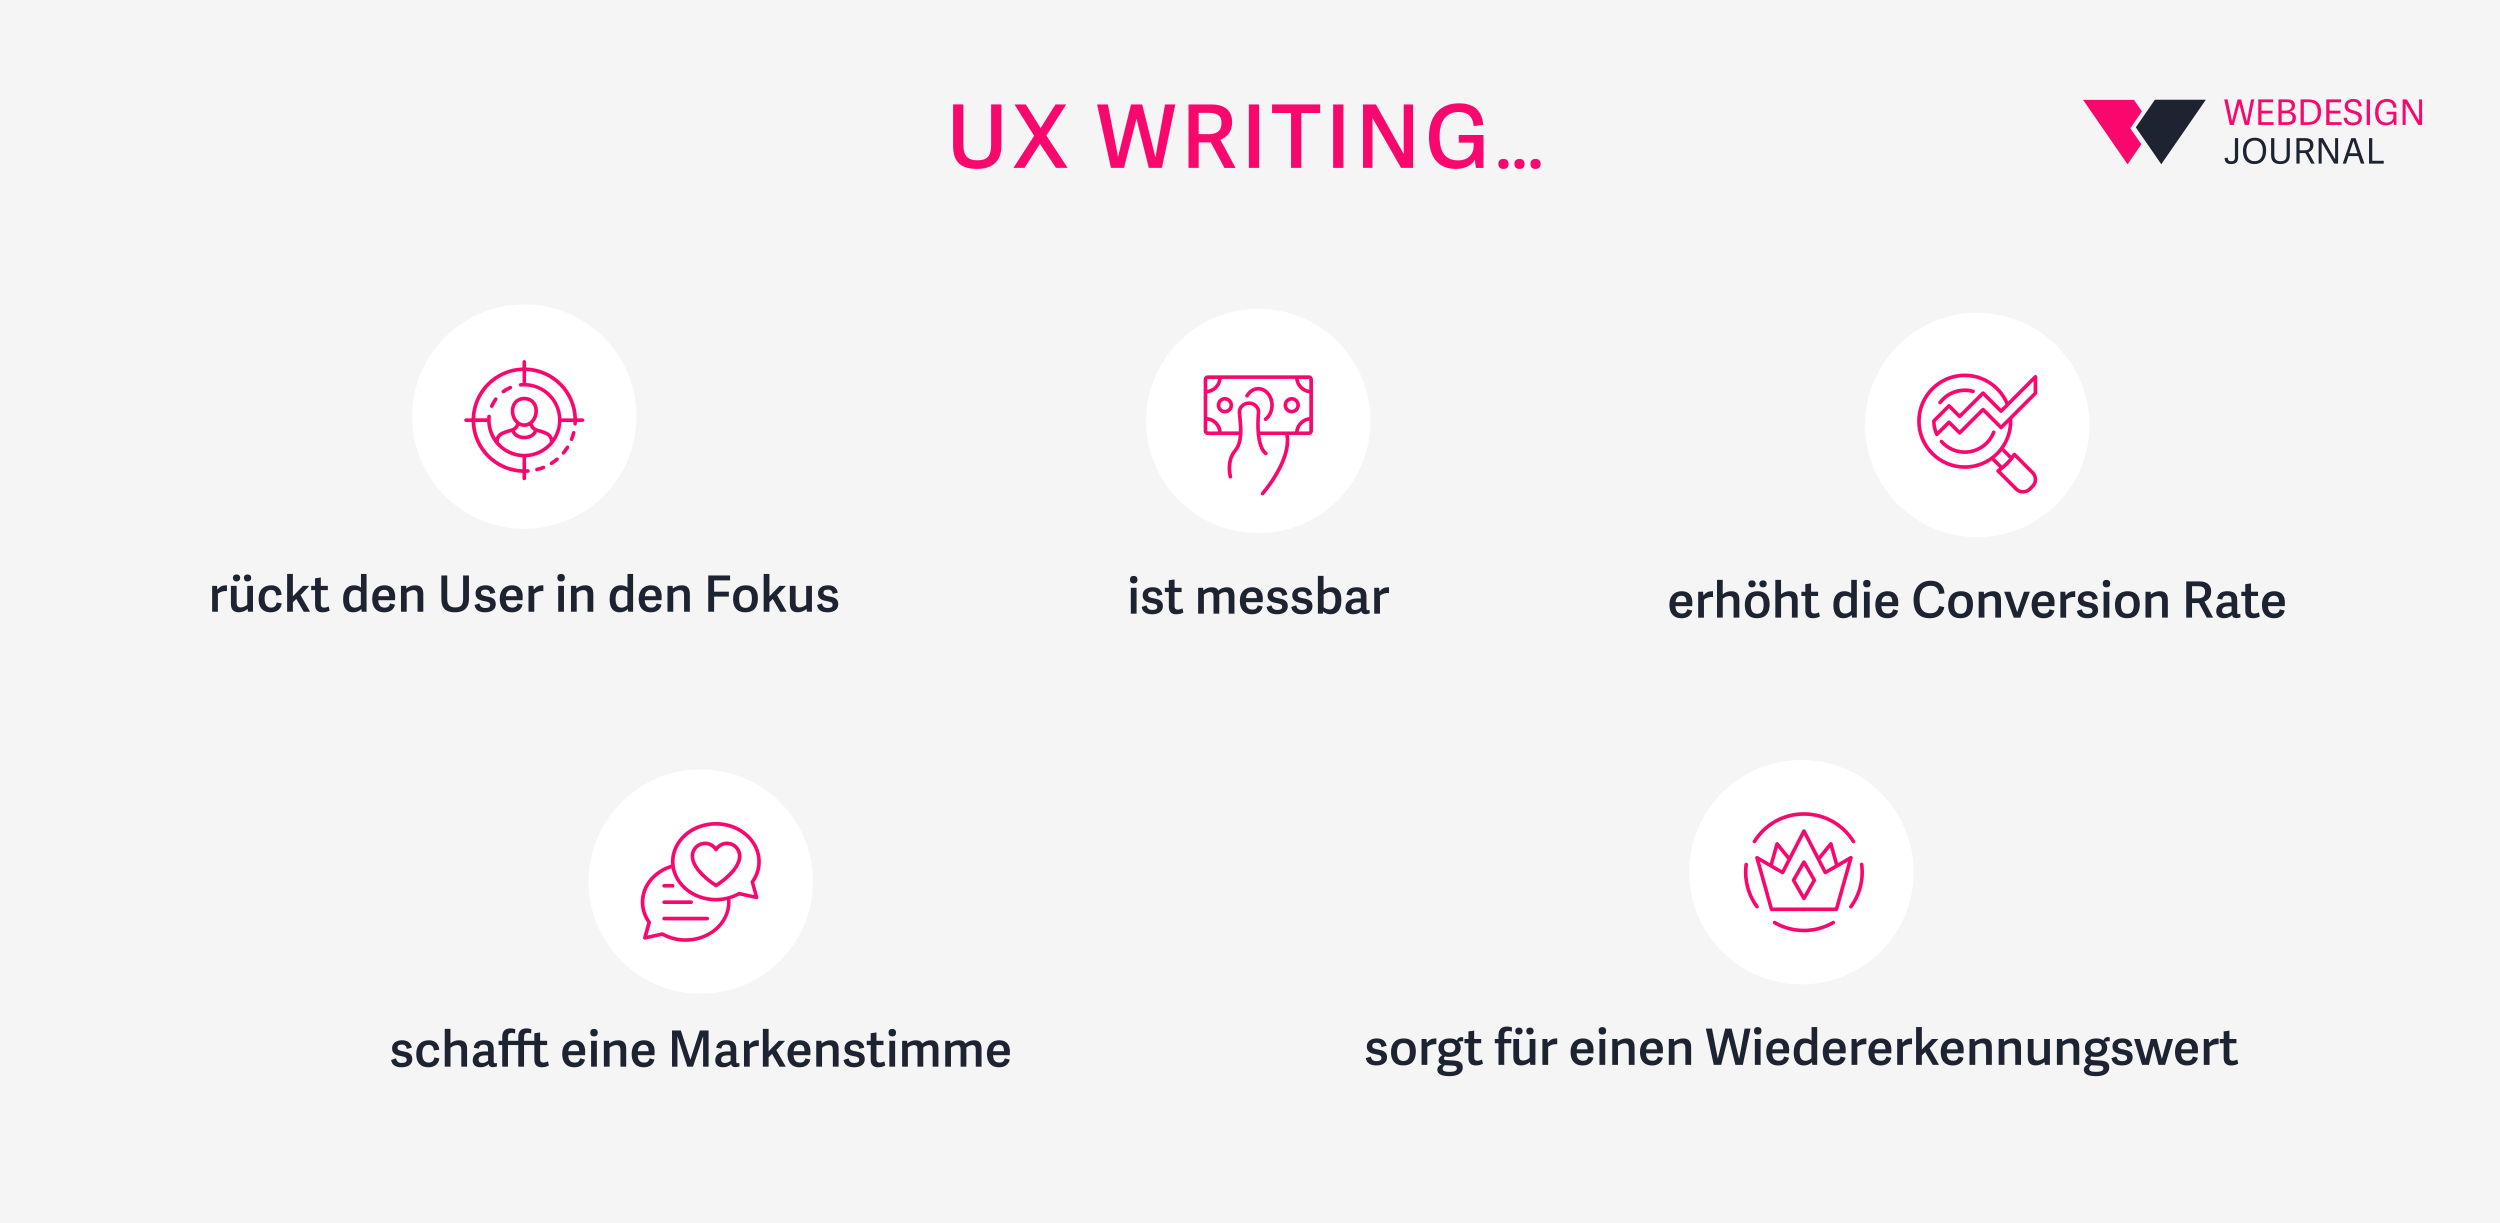 <?xml version="1.0" encoding="UTF-8"?><svg id="b" xmlns="http://www.w3.org/2000/svg" viewBox="0 0 998.77 488.79"><defs><style>.d{fill:#f8086d;}.e{fill:#f5f5f5;}.f{fill:#fff;}.g{fill:#1e2332;}</style></defs><g id="c"><g><rect class="e" width="998.77" height="488.79"/><g><path class="d" d="M395.96,57.89v-16.17h4.1v16.59c0,6.34-3.75,9.17-9.8,9.17-6.69,0-9.49-3.08-9.49-9.28v-16.49h4.1v16.07c0,4.41,1.68,6.27,5.6,6.27s5.5-1.64,5.5-6.16Z"/><path class="d" d="M426.55,67.07h-4.69l-6.41-9.63-6.13,9.63h-4.45l8.26-12.81-7.84-12.53h4.55l5.88,9.45,5.95-9.45h4.27l-7.91,12.43,8.51,12.92Z"/><path class="d" d="M454.06,47.57h-.07l-4.94,19.5h-5.22l-5.53-25.34h4.31l4.03,20.79h.07l5.15-20.79h4.45l5.25,20.97h.07l3.82-20.97h4.1l-5.36,25.34h-5.22l-4.9-19.5Z"/><path class="d" d="M489.17,67.07l-5.46-10.19h-4.83v10.19h-4.06v-25.34h9.17c6.3,0,8.26,3.43,8.26,7,0,3.78-1.89,6.02-4.69,7.11l6.06,11.24h-4.45Zm-1.16-18.06c0-3.01-1.96-3.92-5.29-3.92h-3.85v8.51h3.96c2.98,0,5.18-.98,5.18-4.58Z"/><path class="d" d="M498.93,67.07v-25.34h4.1v25.34h-4.1Z"/><path class="d" d="M515.8,45.15h-7.6v-3.43h19.22v3.43h-7.53v21.91h-4.1v-21.91Z"/><path class="d" d="M532.6,67.07v-25.34h4.1v25.34h-4.1Z"/><path class="d" d="M548.32,47.15v19.92h-3.78v-25.34h5.15l11.1,19.81v-19.81h3.75v25.34h-4.83l-11.38-19.92Z"/><path class="d" d="M581.67,67.49c-7.6,0-10.78-5.29-10.78-12.74,0-8.44,4.38-13.48,12.04-13.48,5.39,0,9.17,2.45,9.63,8.65l-3.81,.42c-.35-3.57-2.07-5.6-5.92-5.6-5.01,0-7.7,3.54-7.7,9.63,0,7.18,2.84,9.7,7.46,9.7,4.06,0,6.13-2.66,6.13-5.42v-1.65h-5.92v-3.08h9.87v13.16h-3.01l-.49-3.29c-.98,2.21-4.1,3.71-7.49,3.71Z"/><path class="d" d="M600.64,67.49c-1.29,0-2.03-.67-2.03-2s.74-2,2.03-2,2.03,.67,2.03,2-.73,2-2.03,2Zm6.41,0c-1.29,0-2.03-.67-2.03-2s.74-2,2.03-2,2.03,.67,2.03,2-.73,2-2.03,2Zm6.41,0c-1.3,0-2.03-.67-2.03-2s.73-2,2.03-2,2.03,.67,2.03,2-.74,2-2.03,2Z"/></g><g><g><polygon class="d" points="851.07 51.26 855.72 44.52 852.53 39.9 832.2 39.9 849.97 65.64 855.49 57.64 851.07 51.26"/><polyline class="g" points="863.45 65.62 881.24 39.85 860.89 39.85 853.27 50.88"/></g><g><path class="d" d="M894.65,41.53h-.01l-2.22,8.37h-1.6l-2.22-10.18h1.35l1.74,8.66h.01l2.25-8.66h1.43l2.25,8.78h.01l1.67-8.78h1.29l-2.15,10.18h-1.65l-2.17-8.37Z"/><path class="d" d="M908.32,48.77v1.13h-6.13v-10.18h5.95v1.13h-4.65v3.36h4.37v1.13h-4.37v3.45h4.84Z"/><path class="d" d="M910.28,39.72h3.5c2.4,0,3.07,1.1,3.07,2.49s-.91,2.14-2.03,2.39v.03c1.66,.21,2.43,1.11,2.43,2.52,0,2.08-1.56,2.76-3.77,2.76h-3.21v-10.18Zm5.26,2.67c0-1.27-.73-1.6-2.12-1.6h-1.86v3.39h1.48c1.11,0,2.5-.31,2.5-1.79Zm.35,4.67c0-1.35-1.01-1.81-2.31-1.81h-2.03v3.57h1.74c1.48,0,2.59-.23,2.59-1.76Z"/><path class="d" d="M919.11,39.72h3.14c3.53,0,5.05,1.9,5.05,4.94s-1.65,5.25-5.29,5.25h-2.9v-10.18Zm6.85,5.12c0-3.09-1.41-4.02-3.83-4.02h-1.73v7.99h1.62c2.66,0,3.94-1.48,3.94-3.97Z"/><path class="d" d="M935.48,48.77v1.13h-6.13v-10.18h5.95v1.13h-4.65v3.36h4.37v1.13h-4.37v3.45h4.84Z"/><path class="d" d="M938.05,42.22c0,1.24,1.15,1.59,2.43,1.97,1.49,.44,3.11,.91,3.11,2.88,0,2.15-1.72,3-3.6,3-2.12,0-3.45-.84-3.71-2.94l1.24-.18c.24,1.08,.75,2.03,2.49,2.03,1.1,0,2.26-.37,2.26-1.72,0-1.27-1.14-1.6-2.39-1.95-1.52-.42-3.15-.86-3.15-2.95,0-1.74,1.46-2.81,3.43-2.81,1.79,0,3.14,.69,3.35,2.87l-1.21,.14c-.15-.97-.55-1.91-2.12-1.91s-2.12,.69-2.12,1.59Z"/><path class="d" d="M945.52,49.9v-10.18h1.29v10.18h-1.29Z"/><path class="d" d="M953.21,50.07c-3.07,0-4.35-2.11-4.35-5.13,0-3.45,1.8-5.4,4.77-5.4,2.14,0,3.59,.94,3.77,3.39l-1.24,.13c-.17-1.65-.98-2.39-2.57-2.39-2.15,0-3.39,1.52-3.39,4.16,0,3.15,1.38,4.15,3.26,4.15s2.71-1.24,2.71-2.43v-.87h-2.7v-1.05h3.92v5.29h-.94l-.18-1.38c-.37,.87-1.65,1.55-3.07,1.55Z"/><path class="d" d="M961.08,41.36v8.54h-1.21v-10.18h1.7l4.88,8.45v-8.45h1.2v10.18h-1.56l-5.01-8.54Z"/><path class="g" d="M894.15,55.19v7.61c0,2.03-1.07,2.74-2.78,2.74s-2.53-.7-2.64-2.38l1.24-.21c.1,.91,.31,1.49,1.43,1.49,.83,0,1.46-.25,1.46-1.59v-7.66h1.29Z"/><path class="g" d="M896.07,60.28c0-3.02,1.67-5.27,4.78-5.27s4.49,2.25,4.49,5.08c0,3.3-1.59,5.46-4.7,5.46s-4.57-2.21-4.57-5.26Zm7.95-.07c0-2.69-1.27-4.06-3.21-4.06s-3.39,1.41-3.39,4.12,1.32,4.13,3.29,4.13,3.3-1.31,3.3-4.19Z"/><path class="g" d="M913.53,61.84v-6.65h1.28v6.76c0,2.45-1.38,3.59-3.78,3.59-2.62,0-3.71-1.24-3.71-3.61v-6.74h1.29v6.61c0,1.88,.86,2.62,2.48,2.62s2.45-.66,2.45-2.57Z"/><path class="g" d="M923.34,65.37l-2.33-4.23h-2.29v4.23h-1.28v-10.18h3.49c2.53,0,3.29,1.38,3.29,2.77,0,1.53-.79,2.43-1.97,2.84l2.5,4.57h-1.41Zm-.46-7.34c0-1.38-.93-1.74-2.39-1.74h-1.77v3.77h1.9c1.34,0,2.26-.45,2.26-2.02Z"/><path class="g" d="M927.52,56.83v8.54h-1.21v-10.18h1.7l4.88,8.45v-8.45h1.2v10.18h-1.56l-5.01-8.54Z"/><path class="g" d="M944.61,65.37h-1.42l-1.03-3.02h-3.91l-1,3.02h-1.31l3.43-10.18h1.69l3.54,10.18Zm-4.42-9l-1.63,4.87h3.28l-1.63-4.87h-.01Z"/><path class="g" d="M952.33,64.23v1.14h-5.88v-10.18h1.29v9.04h4.58Z"/></g></g><g><circle class="f" cx="502.71" cy="168.2" r="44.81"/><g><path class="g" d="M452.93,233.09c-.94,0-1.5-.54-1.5-1.52s.56-1.5,1.5-1.5,1.5,.54,1.5,1.5-.54,1.52-1.5,1.52Zm-1.16,12.08v-10.34h2.3v10.34h-2.3Z"/><path class="g" d="M464.41,237.55l-2,.52c-.24-1.02-.62-1.74-1.96-1.74-1.26,0-1.78,.54-1.78,1.22,0,.96,.88,1.24,2.24,1.48,1.78,.32,3.68,.74,3.68,3.1,0,2.14-1.72,3.28-4.26,3.28s-3.9-1-4.22-2.92l1.96-.64c.26,.98,.68,1.84,2.34,1.84,1.14,0,1.94-.36,1.94-1.24,0-1.04-.84-1.24-2.16-1.48-1.7-.32-3.68-.7-3.68-3.16,0-2.16,1.82-3.2,3.98-3.2,2.4,0,3.52,1.14,3.92,2.94Z"/><path class="g" d="M470.03,245.41c-2.04,0-3.08-.92-3.08-3.12v-5.76h-1.58v-1.7h1.58v-3.02l2.3-.32v3.34h2.8v1.7h-2.8v5.44c0,1.02,.26,1.56,1.38,1.56,.62,0,1.34-.24,1.76-.48l.38,1.64c-.52,.34-1.64,.72-2.74,.72Z"/><path class="g" d="M478.67,245.17v-10.34h1.98l.08,1.06c.94-.74,2.02-1.28,3.38-1.28s2.16,.38,2.6,1.34c.9-.78,2.06-1.34,3.46-1.34,2.12,0,3,1.18,3,3.5v7.06h-2.3v-6.72c0-1.22-.3-1.92-1.44-1.92-.82,0-1.84,.54-2.34,1,.02,.16,.02,.36,.02,.54v7.1h-2.3v-6.72c0-1.22-.28-1.92-1.42-1.92-.86,0-1.92,.58-2.42,1.04v7.6h-2.3Z"/><path class="g" d="M495.33,240.01c0-3.74,2.24-5.4,4.94-5.4,3,0,4.24,1.9,4.24,4.58,0,.42-.02,.9-.06,1.38h-6.7c.06,2.18,1.1,2.96,2.6,2.96,1.32,0,1.88-.62,2.12-1.68l1.96,.48c-.4,1.96-1.98,3.08-4.22,3.08-3.72,0-4.88-2.56-4.88-5.4Zm4.8-3.58c-1.16,0-2.24,.7-2.34,2.54h4.34c0-1.76-.62-2.54-2-2.54Z"/><path class="g" d="M514.31,237.55l-2,.52c-.24-1.02-.62-1.74-1.96-1.74-1.26,0-1.78,.54-1.78,1.22,0,.96,.88,1.24,2.24,1.48,1.78,.32,3.68,.74,3.68,3.1,0,2.14-1.72,3.28-4.26,3.28s-3.9-1-4.22-2.92l1.96-.64c.26,.98,.68,1.84,2.34,1.84,1.14,0,1.94-.36,1.94-1.24,0-1.04-.84-1.24-2.16-1.48-1.7-.32-3.68-.7-3.68-3.16,0-2.16,1.82-3.2,3.98-3.2,2.4,0,3.52,1.14,3.92,2.94Z"/><path class="g" d="M524.17,237.55l-2,.52c-.24-1.02-.62-1.74-1.96-1.74-1.26,0-1.78,.54-1.78,1.22,0,.96,.88,1.24,2.24,1.48,1.78,.32,3.68,.74,3.68,3.1,0,2.14-1.72,3.28-4.26,3.28s-3.9-1-4.22-2.92l1.96-.64c.26,.98,.68,1.84,2.34,1.84,1.14,0,1.94-.36,1.94-1.24,0-1.04-.84-1.24-2.16-1.48-1.7-.32-3.68-.7-3.68-3.16,0-2.16,1.82-3.2,3.98-3.2,2.4,0,3.52,1.14,3.92,2.94Z"/><path class="g" d="M526.51,230.07h2.26v5.76c.88-.8,1.94-1.22,3.34-1.22,2.12,0,3.78,1.36,3.78,5.14,0,4.04-1.9,5.66-4.32,5.66-1.26,0-2.24-.5-2.92-1.12l-.04,.02-.14,.86h-1.96v-15.1Zm4.62,13.42c1.68,0,2.38-1.34,2.38-3.7,0-2.14-.62-3.3-2.22-3.3-.96,0-1.96,.6-2.48,1.1v5.02c.42,.32,1.3,.88,2.32,.88Z"/><path class="g" d="M546.53,243.79c.18,0,.36-.04,.62-.12l.08,1.36c-.4,.2-1.06,.34-1.62,.34-1.08,0-1.56-.42-1.74-1.22-.7,.76-1.84,1.26-3.28,1.26-2.6,0-3.06-1.76-3.06-2.78,0-2.68,2.28-3.56,5.06-3.56,.48,0,.78,.02,1.06,.04v-.78c0-1.26-.28-1.98-1.8-1.98-1.26,0-1.68,.52-1.9,1.6l-2.02-.36c.32-1.94,1.56-2.98,4.1-2.98s3.88,1.02,3.88,3.6v4.78c0,.56,.1,.8,.62,.8Zm-3.82-3.14c-1.16,0-2.84,.14-2.84,1.66,0,.72,.32,1.38,1.54,1.38,.94,0,1.8-.48,2.26-.96v-2.04c-.2-.02-.44-.04-.96-.04Z"/><path class="g" d="M551.31,237.99v7.18h-2.3v-10.34h1.94l.18,1.54c.82-1.16,1.86-1.76,3.38-1.76,.12,0,.2,0,.42,.02v2.3c-1.3-.16-2.76,.3-3.62,1.06Z"/></g><g><path class="d" d="M522.83,149.94h-40.26c-.94,0-1.7,.76-1.7,1.7v20.47c0,.94,.76,1.7,1.7,1.7h12.31c-.17,2.17-.7,4.24-1.96,5.71-3.85,4.53-2.14,10.87-2.06,11.13,.09,.32,.38,.53,.7,.53,.06,0,.13,0,.2-.03,.39-.11,.61-.51,.51-.89-.02-.06-1.58-5.87,1.77-9.8,3.06-3.6,2.45-9.77,2.04-13.86-.07-.66-.13-1.27-.17-1.81-.05-.73,.21-1.44,.73-2.01,.6-.65,1.46-1.02,2.35-1.02s1.77,.38,2.37,1.03c.52,.56,.77,1.27,.71,1.98-1.19,14.4,2.89,16.82,3.36,17.05,.35,.17,.77,.03,.95-.32,.18-.35,.05-.78-.3-.98-.03-.01-1.9-1.15-2.55-6.73h9.89c.04,.2,.08,.4,.11,.61,1.29,9.69-9.57,22.18-9.68,22.31-.27,.3-.24,.76,.07,1.03,.14,.12,.31,.18,.48,.18,.2,0,.4-.08,.55-.25,.47-.53,11.4-13.11,10.03-23.46-.02-.14-.05-.28-.07-.42h7.94c.94,0,1.7-.76,1.7-1.7v-20.47c0-.94-.76-1.7-1.7-1.7Zm-40.26,1.46h4.07c-.32,2.23-2.09,4-4.32,4.32v-4.07c0-.14,.11-.25,.25-.25Zm0,20.97c-.14,0-.25-.11-.25-.25v-4.07c2.23,.32,4,2.09,4.32,4.32h-4.07Zm40.5-.25c0,.14-.11,.25-.25,.25h-3.98c.32-2.19,2.05-3.95,4.23-4.3v4.05Zm0-5.53c-2.99,.38-5.37,2.79-5.7,5.78h-13.99c-.14-1.99-.13-4.43,.12-7.45,.09-1.12-.29-2.22-1.09-3.09-.88-.96-2.13-1.5-3.44-1.5s-2.53,.54-3.41,1.48c-.8,.86-1.2,1.97-1.12,3.1,.04,.55,.1,1.17,.17,1.85,.16,1.63,.36,3.62,.33,5.6h-6.83c-.34-3.04-2.76-5.46-5.79-5.79v-9.38c3.04-.34,5.46-2.75,5.79-5.79h29.26c.34,2.99,2.72,5.4,5.7,5.78v9.41Zm0-10.89c-2.18-.36-3.91-2.11-4.23-4.3h3.98c.14,0,.25,.11,.25,.25v4.05Z"/><path class="d" d="M516.06,158.59c-1.81,0-3.29,1.48-3.29,3.29s1.48,3.29,3.29,3.29,3.29-1.48,3.29-3.29-1.48-3.29-3.29-3.29Zm0,5.12c-1.01,0-1.83-.82-1.83-1.83s.82-1.83,1.83-1.83,1.83,.82,1.83,1.83-.82,1.83-1.83,1.83Z"/><path class="d" d="M489.35,158.59c-1.81,0-3.29,1.48-3.29,3.29s1.48,3.29,3.29,3.29,3.29-1.48,3.29-3.29-1.48-3.29-3.29-3.29Zm0,5.12c-1.01,0-1.83-.82-1.83-1.83s.82-1.83,1.83-1.83,1.83,.82,1.83,1.83-.82,1.83-1.83,1.83Z"/><path class="d" d="M502.71,154.57c-2.06,0-3.98,1.19-5.14,3.19-.2,.35-.08,.79,.26,.99,.35,.2,.79,.08,.99-.26,.9-1.54,2.35-2.47,3.88-2.47,2.62,0,4.76,2.63,4.76,5.86,0,2.06-.86,3.94-2.3,5.01-.32,.24-.39,.7-.15,1.02,.14,.19,.36,.29,.58,.29,.15,0,.3-.05,.43-.15,1.81-1.35,2.89-3.66,2.89-6.18,0-4.03-2.79-7.31-6.21-7.31Z"/></g></g><g><circle class="f" cx="789.91" cy="169.79" r="44.81"/><g><path class="g" d="M666.94,241.59c0-3.74,2.24-5.4,4.94-5.4,3,0,4.24,1.9,4.24,4.58,0,.42-.02,.9-.06,1.38h-6.7c.06,2.18,1.1,2.96,2.6,2.96,1.32,0,1.88-.62,2.12-1.68l1.96,.48c-.4,1.96-1.98,3.08-4.22,3.08-3.72,0-4.88-2.56-4.88-5.4Zm4.8-3.58c-1.16,0-2.24,.7-2.34,2.54h4.34c0-1.76-.62-2.54-2-2.54Z"/><path class="g" d="M680.74,239.57v7.18h-2.3v-10.34h1.94l.18,1.54c.82-1.16,1.86-1.76,3.38-1.76,.12,0,.2,0,.42,.02v2.3c-1.3-.16-2.76,.3-3.62,1.06Z"/><path class="g" d="M692.58,246.75v-6.66c0-1.3-.48-1.98-1.7-1.98-1.04,0-2.12,.64-2.62,1.1v7.54h-2.3v-15.1h2.28v5.78c.9-.72,2.02-1.24,3.46-1.24,2.22,0,3.18,1.18,3.18,3.52v7.04h-2.3Z"/><path class="g" d="M697.06,241.63c0-3.32,1.72-5.44,5.14-5.44s4.78,2.14,4.78,5.2c0,3.4-1.48,5.6-5.04,5.6s-4.88-2.28-4.88-5.36Zm2.9-6.96c-.88,0-1.48-.54-1.48-1.42s.6-1.4,1.48-1.4,1.46,.56,1.46,1.4-.6,1.42-1.46,1.42Zm4.62,6.84c0-2.58-.84-3.46-2.46-3.46s-2.66,.98-2.66,3.5,.8,3.66,2.6,3.66c1.58,0,2.52-1.04,2.52-3.7Zm-.22-6.84c-.9,0-1.48-.54-1.48-1.42s.58-1.4,1.48-1.4,1.46,.56,1.46,1.4-.6,1.42-1.46,1.42Z"/><path class="g" d="M715.88,246.75v-6.66c0-1.3-.48-1.98-1.7-1.98-1.04,0-2.12,.64-2.62,1.1v7.54h-2.3v-15.1h2.28v5.78c.9-.72,2.02-1.24,3.46-1.24,2.22,0,3.18,1.18,3.18,3.52v7.04h-2.3Z"/><path class="g" d="M724.32,246.99c-2.04,0-3.08-.92-3.08-3.12v-5.76h-1.58v-1.7h1.58v-3.02l2.3-.32v3.34h2.8v1.7h-2.8v5.44c0,1.02,.26,1.56,1.38,1.56,.62,0,1.34-.24,1.76-.48l.38,1.64c-.52,.34-1.64,.72-2.74,.72Z"/><path class="g" d="M739.9,246.75l-.16-1.04h-.04c-.82,.78-1.84,1.28-3.26,1.28-2.38,0-4-1.5-4-5.24,0-4.1,2.12-5.56,4.36-5.56,1.18,0,2.08,.3,2.78,.9v-5.44h2.24v15.1h-1.92Zm-2.62-8.68c-1.8,0-2.46,1.5-2.46,3.66s.7,3.4,2.36,3.4c.88,0,1.78-.48,2.34-1.06v-5.2c-.44-.34-1.26-.8-2.24-.8Z"/><path class="g" d="M745.82,234.67c-.94,0-1.5-.54-1.5-1.52s.56-1.5,1.5-1.5,1.5,.54,1.5,1.5-.54,1.52-1.5,1.52Zm-1.16,12.08v-10.34h2.3v10.34h-2.3Z"/><path class="g" d="M749.2,241.59c0-3.74,2.24-5.4,4.94-5.4,3,0,4.24,1.9,4.24,4.58,0,.42-.02,.9-.06,1.38h-6.7c.06,2.18,1.1,2.96,2.6,2.96,1.32,0,1.88-.62,2.12-1.68l1.96,.48c-.4,1.96-1.98,3.08-4.22,3.08-3.72,0-4.88-2.56-4.88-5.4Zm4.8-3.58c-1.16,0-2.24,.7-2.34,2.54h4.34c0-1.76-.62-2.54-2-2.54Z"/><path class="g" d="M764.48,239.71c0-4.76,2.54-7.7,6.84-7.7,3.12,0,5.3,1.58,5.52,5.06l-2.16,.2c-.24-2.18-1.22-3.24-3.38-3.24-2.74,0-4.42,1.74-4.42,5.52s1.52,5.46,4.22,5.46c2.16,0,3.16-1.04,3.58-2.88l2.08,.4c-.5,3.28-3.22,4.46-5.78,4.46-4.66,0-6.5-2.9-6.5-7.28Z"/><path class="g" d="M778.3,241.63c0-3.32,1.72-5.44,5.14-5.44s4.78,2.14,4.78,5.2c0,3.4-1.48,5.6-5.04,5.6s-4.88-2.28-4.88-5.36Zm7.52-.12c0-2.58-.84-3.46-2.46-3.46s-2.66,.98-2.66,3.5,.8,3.66,2.6,3.66c1.58,0,2.52-1.04,2.52-3.7Z"/><path class="g" d="M797.12,246.75v-6.66c0-1.3-.48-1.98-1.7-1.98-1.04,0-2.12,.64-2.62,1.1v7.54h-2.3v-10.34h2.04l.1,1.08c.92-.74,2.16-1.3,3.58-1.3,2.24,0,3.2,1.18,3.2,3.52v7.04h-2.3Z"/><path class="g" d="M800.68,236.41h2.5l2.7,8.08h.04l2.68-8.08h2.34l-3.78,10.34h-2.66l-3.82-10.34Z"/><path class="g" d="M811.64,241.59c0-3.74,2.24-5.4,4.94-5.4,3,0,4.24,1.9,4.24,4.58,0,.42-.02,.9-.06,1.38h-6.7c.06,2.18,1.1,2.96,2.6,2.96,1.32,0,1.88-.62,2.12-1.68l1.96,.48c-.4,1.96-1.98,3.08-4.22,3.08-3.72,0-4.88-2.56-4.88-5.4Zm4.8-3.58c-1.16,0-2.24,.7-2.34,2.54h4.34c0-1.76-.62-2.54-2-2.54Z"/><path class="g" d="M825.44,239.57v7.18h-2.3v-10.34h1.94l.18,1.54c.82-1.16,1.86-1.76,3.38-1.76,.12,0,.2,0,.42,.02v2.3c-1.3-.16-2.76,.3-3.62,1.06Z"/><path class="g" d="M838.04,239.13l-2,.52c-.24-1.02-.62-1.74-1.96-1.74-1.26,0-1.78,.54-1.78,1.22,0,.96,.88,1.24,2.24,1.48,1.78,.32,3.68,.74,3.68,3.1,0,2.14-1.72,3.28-4.26,3.28s-3.9-1-4.22-2.92l1.96-.64c.26,.98,.68,1.84,2.34,1.84,1.14,0,1.94-.36,1.94-1.24,0-1.04-.84-1.24-2.16-1.48-1.7-.32-3.68-.7-3.68-3.16,0-2.16,1.82-3.2,3.98-3.2,2.4,0,3.52,1.14,3.92,2.94Z"/><path class="g" d="M841.56,234.67c-.94,0-1.5-.54-1.5-1.52s.56-1.5,1.5-1.5,1.5,.54,1.5,1.5-.54,1.52-1.5,1.52Zm-1.16,12.08v-10.34h2.3v10.34h-2.3Z"/><path class="g" d="M844.94,241.63c0-3.32,1.72-5.44,5.14-5.44s4.78,2.14,4.78,5.2c0,3.4-1.48,5.6-5.04,5.6s-4.88-2.28-4.88-5.36Zm7.52-.12c0-2.58-.84-3.46-2.46-3.46s-2.66,.98-2.66,3.5,.8,3.66,2.6,3.66c1.58,0,2.52-1.04,2.52-3.7Z"/><path class="g" d="M863.76,246.75v-6.66c0-1.3-.48-1.98-1.7-1.98-1.04,0-2.12,.64-2.62,1.1v7.54h-2.3v-10.34h2.04l.1,1.08c.92-.74,2.16-1.3,3.58-1.3,2.24,0,3.2,1.18,3.2,3.52v7.04h-2.3Z"/><path class="g" d="M881.62,246.75l-3.12-5.82h-2.76v5.82h-2.32v-14.48h5.24c3.6,0,4.72,1.96,4.72,4,0,2.16-1.08,3.44-2.68,4.06l3.46,6.42h-2.54Zm-.66-10.32c0-1.72-1.12-2.24-3.02-2.24h-2.2v4.86h2.26c1.7,0,2.96-.56,2.96-2.62Z"/><path class="g" d="M894.4,245.37c.18,0,.36-.04,.62-.12l.08,1.36c-.4,.2-1.06,.34-1.62,.34-1.08,0-1.56-.42-1.74-1.22-.7,.76-1.84,1.26-3.28,1.26-2.6,0-3.06-1.76-3.06-2.78,0-2.68,2.28-3.56,5.06-3.56,.48,0,.78,.02,1.06,.04v-.78c0-1.26-.28-1.98-1.8-1.98-1.26,0-1.68,.52-1.9,1.6l-2.02-.36c.32-1.94,1.56-2.98,4.1-2.98s3.88,1.02,3.88,3.6v4.78c0,.56,.1,.8,.62,.8Zm-3.82-3.14c-1.16,0-2.84,.14-2.84,1.66,0,.72,.32,1.38,1.54,1.38,.94,0,1.8-.48,2.26-.96v-2.04c-.2-.02-.44-.04-.96-.04Z"/><path class="g" d="M900.08,246.99c-2.04,0-3.08-.92-3.08-3.12v-5.76h-1.58v-1.7h1.58v-3.02l2.3-.32v3.34h2.8v1.7h-2.8v5.44c0,1.02,.26,1.56,1.38,1.56,.62,0,1.34-.24,1.76-.48l.38,1.64c-.52,.34-1.64,.72-2.74,.72Z"/><path class="g" d="M903.66,241.59c0-3.74,2.24-5.4,4.94-5.4,3,0,4.24,1.9,4.24,4.58,0,.42-.02,.9-.06,1.38h-6.7c.06,2.18,1.1,2.96,2.6,2.96,1.32,0,1.88-.62,2.12-1.68l1.96,.48c-.4,1.96-1.98,3.08-4.22,3.08-3.72,0-4.88-2.56-4.88-5.4Zm4.8-3.58c-1.16,0-2.24,.7-2.34,2.54h4.34c0-1.76-.62-2.54-2-2.54Z"/></g><g><path class="d" d="M775.07,161.56c.22,0,.44-.1,.58-.29,2.22-2.95,5.61-4.64,9.3-4.64,1.06,0,2.11,.14,3.12,.42,.39,.11,.79-.12,.9-.51,.11-.39-.12-.79-.51-.9-1.14-.32-2.32-.48-3.51-.48-4.15,0-7.96,1.9-10.46,5.22-.24,.32-.18,.78,.14,1.02,.13,.1,.28,.15,.44,.15Z"/><path class="d" d="M796.77,172c-.37-.14-.79,.04-.94,.42-1.71,4.47-6.08,7.48-10.87,7.48-3.37,0-6.57-1.46-8.78-4-.26-.3-.72-.33-1.03-.07-.3,.26-.33,.72-.07,1.03,2.49,2.86,6.09,4.5,9.87,4.5,5.39,0,10.3-3.38,12.23-8.41,.14-.38-.04-.79-.42-.94Z"/><path class="d" d="M813.9,157.07v-6.55c0-.29-.18-.56-.45-.67-.27-.11-.59-.05-.79,.16l-10.39,10.39c-3.06-6.72-9.88-11.18-17.32-11.18-10.5,0-19.05,8.54-19.05,19.05s8.54,19.05,19.05,19.05c4,0,7.72-1.25,10.79-3.36l2.95,2.94c-.28,.2-.56,.4-.86,.59-.18,.12-.3,.32-.33,.53-.02,.22,.05,.43,.21,.59l7.28,7.28c.89,.89,2.06,1.33,3.22,1.33s2.33-.44,3.22-1.33l1.12-1.12c1.78-1.78,1.78-4.67,0-6.45l-7.28-7.28c-.16-.16-.37-.23-.59-.21-.22,.02-.41,.14-.53,.33-.19,.29-.39,.58-.59,.85l-2.94-2.94c2.12-3.07,3.37-6.79,3.37-10.8,0-.32-.02-.64-.03-.96l9.72-9.72c.14-.14,.21-.32,.21-.51Zm-9.02,25.62l6.66,6.66c1.21,1.21,1.21,3.18,0,4.39l-1.12,1.12c-1.21,1.21-3.18,1.21-4.39,0l-6.66-6.66c2.15-1.51,4-3.36,5.51-5.51Zm-2.2,.48c-.85,1.03-1.8,1.97-2.83,2.82l-2.93-2.93c1.04-.84,1.98-1.79,2.82-2.82l2.93,2.93Zm-17.72,2.69c-9.7,0-17.59-7.89-17.59-17.59s7.89-17.59,17.59-17.59c7.06,0,13.51,4.33,16.23,10.82l-1.73,1.73-6.7-6.7c-.28-.28-.74-.28-1.03,0l-8.82,8.82-3.74-3.74c-.27-.27-.76-.27-1.03,0l-6.05,6.05c-.13,.13-.21,.32-.21,.51v.11c0,1.95,.42,3.83,1.24,5.58,.1,.21,.3,.37,.53,.41,.04,0,.08,0,.13,0,.19,0,.38-.07,.51-.21l4.36-4.36,3.74,3.74c.14,.14,.32,.21,.51,.21s.38-.08,.51-.21l8.82-8.82,6.7,6.7c.27,.27,.76,.27,1.03,0l2.57-2.57c-.25,9.48-8.04,17.11-17.58,17.11Zm27.49-29.08l-13,13-6.7-6.7c-.27-.27-.76-.27-1.03,0l-8.82,8.82-3.74-3.74c-.28-.28-.74-.28-1.03,0l-4.11,4.11c-.44-1.21-.68-2.48-.7-3.79l5.32-5.33,3.74,3.74c.14,.14,.32,.21,.51,.21s.38-.08,.51-.21l8.82-8.82,6.7,6.7c.28,.28,.74,.28,1.03,0l12.49-12.49v4.49Z"/></g></g><g><circle class="f" cx="209.47" cy="166.43" r="44.81"/><g><path class="g" d="M87.05,237.21v7.18h-2.3v-10.34h1.94l.18,1.54c.82-1.16,1.86-1.76,3.38-1.76,.12,0,.2,0,.42,.02v2.3c-1.3-.16-2.76,.3-3.62,1.06Z"/><path class="g" d="M94.55,234.05v6.66c0,1.3,.4,1.96,1.62,1.96,1.02,0,2.1-.62,2.6-1.08v-7.54h2.3v10.34h-2l-.16-1.14c-.9,.82-2.12,1.36-3.54,1.36-2.16,0-3.12-1.18-3.12-3.5v-7.06h2.3Zm-.04-1.74c-.88,0-1.48-.54-1.48-1.42s.6-1.4,1.48-1.4,1.46,.56,1.46,1.4-.6,1.42-1.46,1.42Zm4.4,0c-.9,0-1.48-.54-1.48-1.42s.58-1.4,1.48-1.4,1.46,.56,1.46,1.4-.6,1.42-1.46,1.42Z"/><path class="g" d="M103.31,239.35c0-3.58,1.88-5.52,5.12-5.52,2.28,0,3.9,1.34,4.08,3.78l-2.12,.3c-.16-1.36-.72-2.24-2.06-2.24s-2.62,.68-2.62,3.42,1.12,3.66,2.56,3.66c1.28,0,2.04-.62,2.28-2.06l2,.4c-.34,2.48-2.18,3.54-4.4,3.54-3.42,0-4.84-2.2-4.84-5.28Z"/><path class="g" d="M121.03,234.05h2.58l-3.52,3.72,3.78,6.62h-2.52l-2.98-5.1-1.36,1.34v3.76h-2.3v-15.1h2.3v8.94l4.02-4.18Z"/><path class="g" d="M128.95,244.63c-2.04,0-3.08-.92-3.08-3.12v-5.76h-1.58v-1.7h1.58v-3.02l2.3-.32v3.34h2.8v1.7h-2.8v5.44c0,1.02,.26,1.56,1.38,1.56,.62,0,1.34-.24,1.76-.48l.38,1.64c-.52,.34-1.64,.72-2.74,.72Z"/><path class="g" d="M144.53,244.39l-.16-1.04h-.04c-.82,.78-1.84,1.28-3.26,1.28-2.38,0-4-1.5-4-5.24,0-4.1,2.12-5.56,4.36-5.56,1.18,0,2.08,.3,2.78,.9v-5.44h2.24v15.1h-1.92Zm-2.62-8.68c-1.8,0-2.46,1.5-2.46,3.66s.7,3.4,2.36,3.4c.88,0,1.78-.48,2.34-1.06v-5.2c-.44-.34-1.26-.8-2.24-.8Z"/><path class="g" d="M148.69,239.23c0-3.74,2.24-5.4,4.94-5.4,3,0,4.24,1.9,4.24,4.58,0,.42-.02,.9-.06,1.38h-6.7c.06,2.18,1.1,2.96,2.6,2.96,1.32,0,1.88-.62,2.12-1.68l1.96,.48c-.4,1.96-1.98,3.08-4.22,3.08-3.72,0-4.88-2.56-4.88-5.4Zm4.8-3.58c-1.16,0-2.24,.7-2.34,2.54h4.34c0-1.76-.62-2.54-2-2.54Z"/><path class="g" d="M166.81,244.39v-6.66c0-1.3-.48-1.98-1.7-1.98-1.04,0-2.12,.64-2.62,1.1v7.54h-2.3v-10.34h2.04l.1,1.08c.92-.74,2.16-1.3,3.58-1.3,2.24,0,3.2,1.18,3.2,3.52v7.04h-2.3Z"/><path class="g" d="M185.01,239.15v-9.24h2.34v9.48c0,3.62-2.14,5.24-5.6,5.24-3.82,0-5.42-1.76-5.42-5.3v-9.42h2.34v9.18c0,2.52,.96,3.58,3.2,3.58s3.14-.94,3.14-3.52Z"/><path class="g" d="M197.89,236.77l-2,.52c-.24-1.02-.62-1.74-1.96-1.74-1.26,0-1.78,.54-1.78,1.22,0,.96,.88,1.24,2.24,1.48,1.78,.32,3.68,.74,3.68,3.1,0,2.14-1.72,3.28-4.26,3.28s-3.9-1-4.22-2.92l1.96-.64c.26,.98,.68,1.84,2.34,1.84,1.14,0,1.94-.36,1.94-1.24,0-1.04-.84-1.24-2.16-1.48-1.7-.32-3.68-.7-3.68-3.16,0-2.16,1.82-3.2,3.98-3.2,2.4,0,3.52,1.14,3.92,2.94Z"/><path class="g" d="M199.65,239.23c0-3.74,2.24-5.4,4.94-5.4,3,0,4.24,1.9,4.24,4.58,0,.42-.02,.9-.06,1.38h-6.7c.06,2.18,1.1,2.96,2.6,2.96,1.32,0,1.88-.62,2.12-1.68l1.96,.48c-.4,1.96-1.98,3.08-4.22,3.08-3.72,0-4.88-2.56-4.88-5.4Zm4.8-3.58c-1.16,0-2.24,.7-2.34,2.54h4.34c0-1.76-.62-2.54-2-2.54Z"/><path class="g" d="M213.45,237.21v7.18h-2.3v-10.34h1.94l.18,1.54c.82-1.16,1.86-1.76,3.38-1.76,.12,0,.2,0,.42,.02v2.3c-1.3-.16-2.76,.3-3.62,1.06Z"/><path class="g" d="M224.17,232.31c-.94,0-1.5-.54-1.5-1.52s.56-1.5,1.5-1.5,1.5,.54,1.5,1.5-.54,1.52-1.5,1.52Zm-1.16,12.08v-10.34h2.3v10.34h-2.3Z"/><path class="g" d="M234.73,244.39v-6.66c0-1.3-.48-1.98-1.7-1.98-1.04,0-2.12,.64-2.62,1.1v7.54h-2.3v-10.34h2.04l.1,1.08c.92-.74,2.16-1.3,3.58-1.3,2.24,0,3.2,1.18,3.2,3.52v7.04h-2.3Z"/><path class="g" d="M251.01,244.39l-.16-1.04h-.04c-.82,.78-1.84,1.28-3.26,1.28-2.38,0-4-1.5-4-5.24,0-4.1,2.12-5.56,4.36-5.56,1.18,0,2.08,.3,2.78,.9v-5.44h2.24v15.1h-1.92Zm-2.62-8.68c-1.8,0-2.46,1.5-2.46,3.66s.7,3.4,2.36,3.4c.88,0,1.78-.48,2.34-1.06v-5.2c-.44-.34-1.26-.8-2.24-.8Z"/><path class="g" d="M255.17,239.23c0-3.74,2.24-5.4,4.94-5.4,3,0,4.24,1.9,4.24,4.58,0,.42-.02,.9-.06,1.38h-6.7c.06,2.18,1.1,2.96,2.6,2.96,1.32,0,1.88-.62,2.12-1.68l1.96,.48c-.4,1.96-1.98,3.08-4.22,3.08-3.72,0-4.88-2.56-4.88-5.4Zm4.8-3.58c-1.16,0-2.24,.7-2.34,2.54h4.34c0-1.76-.62-2.54-2-2.54Z"/><path class="g" d="M273.29,244.39v-6.66c0-1.3-.48-1.98-1.7-1.98-1.04,0-2.12,.64-2.62,1.1v7.54h-2.3v-10.34h2.04l.1,1.08c.92-.74,2.16-1.3,3.58-1.3,2.24,0,3.2,1.18,3.2,3.52v7.04h-2.3Z"/><path class="g" d="M282.95,244.39v-14.48h8.72v1.96h-6.38v4.52h5.9v1.96h-5.9v6.04h-2.34Z"/><path class="g" d="M292.87,239.27c0-3.32,1.72-5.44,5.14-5.44s4.78,2.14,4.78,5.2c0,3.4-1.48,5.6-5.04,5.6s-4.88-2.28-4.88-5.36Zm7.52-.12c0-2.58-.84-3.46-2.46-3.46s-2.66,.98-2.66,3.5,.8,3.66,2.6,3.66c1.58,0,2.52-1.04,2.52-3.7Z"/><path class="g" d="M311.41,234.05h2.58l-3.52,3.72,3.78,6.62h-2.52l-2.98-5.1-1.36,1.34v3.76h-2.3v-15.1h2.3v8.94l4.02-4.18Z"/><path class="g" d="M317.85,234.05v6.66c0,1.3,.4,1.96,1.62,1.96,1.02,0,2.1-.62,2.6-1.08v-7.54h2.3v10.34h-2l-.16-1.14c-.9,.82-2.12,1.36-3.54,1.36-2.16,0-3.12-1.18-3.12-3.5v-7.06h2.3Z"/><path class="g" d="M334.71,236.77l-2,.52c-.24-1.02-.62-1.74-1.96-1.74-1.26,0-1.78,.54-1.78,1.22,0,.96,.88,1.24,2.24,1.48,1.78,.32,3.68,.74,3.68,3.1,0,2.14-1.72,3.28-4.26,3.28s-3.9-1-4.22-2.92l1.96-.64c.26,.98,.68,1.84,2.34,1.84,1.14,0,1.94-.36,1.94-1.24,0-1.04-.84-1.24-2.16-1.48-1.7-.32-3.68-.7-3.68-3.16,0-2.16,1.82-3.2,3.98-3.2,2.4,0,3.52,1.14,3.92,2.94Z"/></g><g><path class="d" d="M222.06,182.92c-.67,.56-1.38,1.08-2.12,1.55-.34,.22-.44,.66-.23,1,.14,.22,.37,.34,.62,.34,.13,0,.27-.04,.39-.11,.79-.5,1.56-1.06,2.28-1.66,.31-.26,.35-.72,.09-1.03-.26-.31-.72-.35-1.02-.09Z"/><path class="d" d="M216.83,186.07c-.81,.33-1.65,.6-2.49,.82-.39,.1-.62,.49-.53,.88,.08,.33,.38,.55,.7,.55,.06,0,.12,0,.18-.02,.91-.23,1.81-.53,2.68-.88,.37-.15,.55-.57,.4-.95-.15-.37-.58-.55-.95-.4Z"/><path class="d" d="M227.09,178.1c-.34-.21-.79-.11-1,.23-.46,.74-.99,1.45-1.55,2.12-.26,.31-.22,.77,.09,1.02,.14,.11,.3,.17,.47,.17,.21,0,.42-.09,.56-.26,.6-.72,1.16-1.49,1.66-2.28,.21-.34,.11-.79-.23-1Z"/><path class="d" d="M229.38,172.19c-.39-.1-.79,.14-.88,.53-.22,.85-.49,1.69-.82,2.49-.15,.37,.03,.8,.4,.95,.09,.04,.18,.05,.27,.05,.29,0,.56-.17,.67-.45,.35-.87,.65-1.77,.88-2.68,.1-.39-.14-.79-.53-.88Z"/><path class="d" d="M232.74,167.13h-2.2c-.38-11.05-9.29-19.97-20.35-20.35v-2.2c0-.4-.33-.73-.73-.73s-.73,.33-.73,.73v2.2c-11.05,.38-19.97,9.29-20.35,20.35h-2.2c-.4,0-.73,.33-.73,.73s.33,.73,.73,.73h2.2c.38,11.05,9.29,19.97,20.35,20.34v2.2c0,.4,.33,.73,.73,.73s.73-.33,.73-.73v-2.21c.26,0,.52,0,.78-.03,.4-.03,.7-.38,.67-.78s-.37-.69-.78-.67c-.22,.02-.45,.02-.68,.02v-4.75c7.63-.37,13.76-6.5,14.13-14.13h4.75c0,.23,0,.45-.02,.68-.03,.4,.27,.75,.67,.78,.02,0,.04,0,.05,0,.38,0,.7-.29,.72-.68,.02-.26,.02-.52,.03-.78h2.21c.4,0,.73-.33,.73-.73s-.33-.73-.73-.73Zm-24,20.33c-10.25-.38-18.49-8.63-18.87-18.87h4.74c.37,7.63,6.5,13.76,14.13,14.13v4.74Zm10.91-10.85c-2.47,2.87-6.11,4.69-10.18,4.69s-7.72-1.83-10.18-4.69v-.38c0-1,.62-1.92,1.62-2.39,.73-.34,1.55-.65,2.44-.92,.35-.1,.69-.2,1.05-.29,.58,1.67,2.62,2.9,5.07,2.9s4.48-1.24,5.07-2.9c.35,.08,.7,.18,1.04,.28,.91,.27,1.71,.57,2.44,.92,1,.47,1.63,1.39,1.63,2.4v.38Zm-12.27-6.52c.64,.31,1.35,.49,2.09,.49s1.44-.18,2.09-.49c.29,.8,.87,1.49,1.64,1.97-.3,1.02-1.74,2.03-3.73,2.03s-3.42-.99-3.73-2.01c.77-.48,1.36-1.18,1.64-1.99Zm-1.91-5.93c0-2.55,1.57-4.2,4-4.2s4,1.65,4,4.2c0,2.74-1.79,4.96-4,4.96s-4-2.23-4-4.96Zm15.4,10.78c-.36-1.03-1.14-1.9-2.23-2.42-.8-.38-1.67-.71-2.65-1-.39-.12-.78-.23-1.17-.32-1.04-.28-1.8-1.02-1.99-1.92,0-.02,0-.05,0-.08,1.28-1.18,2.1-3,2.1-5.05,0-3.33-2.24-5.66-5.45-5.66s-5.45,2.33-5.45,5.66c0,2.05,.82,3.87,2.09,5.04,0,.06-.01,.11-.02,.15-.19,.88-.96,1.61-1.97,1.85-.4,.1-.79,.2-1.19,.32-.96,.29-1.85,.62-2.65,1-1.08,.51-1.86,1.39-2.22,2.41-1.28-2.06-2.04-4.48-2.04-7.08,0-.46,.02-.92,.07-1.38,.04-.4-.25-.76-.65-.8-.4-.04-.76,.25-.8,.65-.03,.26-.03,.53-.04,.8h-4.74c.38-10.25,8.63-18.49,18.87-18.87v4.74c-.27,.01-.54,.01-.8,.04-.4,.04-.69,.4-.65,.8,.04,.37,.35,.65,.72,.65,.02,0,.05,0,.08,0,.45-.05,.92-.07,1.38-.07,7.41,0,13.44,6.03,13.44,13.44,0,2.6-.75,5.02-2.04,7.08Zm3.45-7.8c-.37-7.63-6.5-13.76-14.13-14.13v-4.74c10.25,.38,18.49,8.63,18.87,18.87h-4.74Z"/><path class="d" d="M203.58,154.17c-1.03,.45-2.02,1.01-2.93,1.68-.32,.24-.39,.69-.15,1.02,.14,.19,.36,.3,.59,.3,.15,0,.3-.05,.43-.14,.82-.61,1.71-1.12,2.65-1.52,.37-.16,.54-.59,.38-.96-.16-.37-.59-.54-.96-.38Z"/><path class="d" d="M197.47,159.03c-.67,.91-1.24,1.9-1.68,2.93-.16,.37,.01,.8,.38,.96,.09,.04,.19,.06,.29,.06,.28,0,.55-.17,.67-.44,.4-.93,.91-1.82,1.52-2.65,.24-.32,.17-.78-.16-1.02-.32-.24-.78-.17-1.02,.15Z"/></g></g><g><circle class="f" cx="279.97" cy="352.18" r="44.81"/><g><path class="g" d="M164.54,418.53l-2,.52c-.24-1.02-.62-1.74-1.96-1.74-1.26,0-1.78,.54-1.78,1.22,0,.96,.88,1.24,2.24,1.48,1.78,.32,3.68,.74,3.68,3.1,0,2.14-1.72,3.28-4.26,3.28s-3.9-1-4.22-2.92l1.96-.64c.26,.98,.68,1.84,2.34,1.84,1.14,0,1.94-.36,1.94-1.24,0-1.04-.84-1.24-2.16-1.48-1.7-.32-3.68-.7-3.68-3.16,0-2.16,1.82-3.2,3.98-3.2,2.4,0,3.52,1.14,3.92,2.94Z"/><path class="g" d="M166.29,421.11c0-3.58,1.88-5.52,5.12-5.52,2.28,0,3.9,1.34,4.08,3.78l-2.12,.3c-.16-1.36-.72-2.24-2.06-2.24s-2.62,.68-2.62,3.42,1.12,3.66,2.56,3.66c1.28,0,2.04-.62,2.28-2.06l2,.4c-.34,2.48-2.18,3.54-4.4,3.54-3.42,0-4.84-2.2-4.84-5.28Z"/><path class="g" d="M184.3,426.15v-6.66c0-1.3-.48-1.98-1.7-1.98-1.04,0-2.12,.64-2.62,1.1v7.54h-2.3v-15.1h2.28v5.78c.9-.72,2.02-1.24,3.46-1.24,2.22,0,3.18,1.18,3.18,3.52v7.04h-2.3Z"/><path class="g" d="M197.86,424.77c.18,0,.36-.04,.62-.12l.08,1.36c-.4,.2-1.06,.34-1.62,.34-1.08,0-1.56-.42-1.74-1.22-.7,.76-1.84,1.26-3.28,1.26-2.6,0-3.06-1.76-3.06-2.78,0-2.68,2.28-3.56,5.06-3.56,.48,0,.78,.02,1.06,.04v-.78c0-1.26-.28-1.98-1.8-1.98-1.26,0-1.68,.52-1.9,1.6l-2.02-.36c.32-1.94,1.56-2.98,4.1-2.98s3.88,1.02,3.88,3.6v4.78c0,.56,.1,.8,.62,.8Zm-3.82-3.14c-1.16,0-2.84,.14-2.84,1.66,0,.72,.32,1.38,1.54,1.38,.94,0,1.8-.48,2.26-.96v-2.04c-.2-.02-.44-.04-.96-.04Z"/><path class="g" d="M213.48,423.27v-5.76h-4.12v8.64h-2.3v-8.64h-4.12v8.64h-2.3v-8.64h-1.48v-1.7h1.48v-1.48c0-2.38,1.2-3.48,3.24-3.48,.86,0,1.64,.2,1.98,.36l-.1,1.66c-.42-.14-.94-.24-1.36-.24-.9,0-1.46,.4-1.46,1.7v1.48h4.12v-1.48c0-2.38,1.2-3.48,3.24-3.48,.86,0,1.64,.2,1.98,.36l-.1,1.66c-.42-.14-.94-.24-1.36-.24-.9,0-1.46,.4-1.46,1.7v1.48h4.12v-3.02l2.3-.32v3.34h2.8v1.7h-2.8v5.42c0,1.02,.24,1.56,1.38,1.56,.6,0,1.34-.24,1.76-.48l.36,1.66c-.5,.34-1.64,.72-2.74,.72-2.02,0-3.06-.92-3.06-3.12Z"/><path class="g" d="M224.61,420.99c0-3.74,2.24-5.4,4.94-5.4,3,0,4.24,1.9,4.24,4.58,0,.42-.02,.9-.06,1.38h-6.7c.06,2.18,1.1,2.96,2.6,2.96,1.32,0,1.88-.62,2.12-1.68l1.96,.48c-.4,1.96-1.98,3.08-4.22,3.08-3.72,0-4.88-2.56-4.88-5.4Zm4.8-3.58c-1.16,0-2.24,.7-2.34,2.54h4.34c0-1.76-.62-2.54-2-2.54Z"/><path class="g" d="M237.31,414.07c-.94,0-1.5-.54-1.5-1.52s.56-1.5,1.5-1.5,1.5,.54,1.5,1.5-.54,1.52-1.5,1.52Zm-1.16,12.08v-10.34h2.3v10.34h-2.3Z"/><path class="g" d="M247.87,426.15v-6.66c0-1.3-.48-1.98-1.7-1.98-1.04,0-2.12,.64-2.62,1.1v7.54h-2.3v-10.34h2.04l.1,1.08c.92-.74,2.16-1.3,3.58-1.3,2.24,0,3.2,1.18,3.2,3.52v7.04h-2.3Z"/><path class="g" d="M252.35,420.99c0-3.74,2.24-5.4,4.94-5.4,3,0,4.24,1.9,4.24,4.58,0,.42-.02,.9-.06,1.38h-6.7c.06,2.18,1.1,2.96,2.6,2.96,1.32,0,1.88-.62,2.12-1.68l1.96,.48c-.4,1.96-1.98,3.08-4.22,3.08-3.72,0-4.88-2.56-4.88-5.4Zm4.8-3.58c-1.16,0-2.24,.7-2.34,2.54h4.34c0-1.76-.62-2.54-2-2.54Z"/><path class="g" d="M280.9,426.15v-12.04h-.06l-3.98,12.04h-2.28l-3.9-12.08h-.04v12.08h-2.16v-14.48h3.52l3.78,11.64h.06l3.76-11.64h3.48v14.48h-2.18Z"/><path class="g" d="M294.75,424.77c.18,0,.36-.04,.62-.12l.08,1.36c-.4,.2-1.06,.34-1.62,.34-1.08,0-1.56-.42-1.74-1.22-.7,.76-1.84,1.26-3.28,1.26-2.6,0-3.06-1.76-3.06-2.78,0-2.68,2.28-3.56,5.06-3.56,.48,0,.78,.02,1.06,.04v-.78c0-1.26-.28-1.98-1.8-1.98-1.26,0-1.68,.52-1.9,1.6l-2.02-.36c.32-1.94,1.56-2.98,4.1-2.98s3.88,1.02,3.88,3.6v4.78c0,.56,.1,.8,.62,.8Zm-3.82-3.14c-1.16,0-2.84,.14-2.84,1.66,0,.72,.32,1.38,1.54,1.38,.94,0,1.8-.48,2.26-.96v-2.04c-.2-.02-.44-.04-.96-.04Z"/><path class="g" d="M299.53,418.97v7.18h-2.3v-10.34h1.94l.18,1.54c.82-1.16,1.86-1.76,3.38-1.76,.12,0,.2,0,.42,.02v2.3c-1.3-.16-2.76,.3-3.62,1.06Z"/><path class="g" d="M311.09,415.81h2.58l-3.52,3.72,3.78,6.62h-2.52l-2.98-5.1-1.36,1.34v3.76h-2.3v-15.1h2.3v8.94l4.02-4.18Z"/><path class="g" d="M314.61,420.99c0-3.74,2.24-5.4,4.94-5.4,3,0,4.24,1.9,4.24,4.58,0,.42-.02,.9-.06,1.38h-6.7c.06,2.18,1.1,2.96,2.6,2.96,1.32,0,1.88-.62,2.12-1.68l1.96,.48c-.4,1.96-1.98,3.08-4.22,3.08-3.72,0-4.88-2.56-4.88-5.4Zm4.8-3.58c-1.16,0-2.24,.7-2.34,2.54h4.34c0-1.76-.62-2.54-2-2.54Z"/><path class="g" d="M332.73,426.15v-6.66c0-1.3-.48-1.98-1.7-1.98-1.04,0-2.12,.64-2.62,1.1v7.54h-2.3v-10.34h2.04l.1,1.08c.92-.74,2.16-1.3,3.58-1.3,2.24,0,3.2,1.18,3.2,3.52v7.04h-2.3Z"/><path class="g" d="M345.31,418.53l-2,.52c-.24-1.02-.62-1.74-1.96-1.74-1.26,0-1.78,.54-1.78,1.22,0,.96,.88,1.24,2.24,1.48,1.78,.32,3.68,.74,3.68,3.1,0,2.14-1.72,3.28-4.26,3.28s-3.9-1-4.22-2.92l1.96-.64c.26,.98,.68,1.84,2.34,1.84,1.14,0,1.94-.36,1.94-1.24,0-1.04-.84-1.24-2.16-1.48-1.7-.32-3.68-.7-3.68-3.16,0-2.16,1.82-3.2,3.98-3.2,2.4,0,3.52,1.14,3.92,2.94Z"/><path class="g" d="M350.93,426.39c-2.04,0-3.08-.92-3.08-3.12v-5.76h-1.58v-1.7h1.58v-3.02l2.3-.32v3.34h2.8v1.7h-2.8v5.44c0,1.02,.26,1.56,1.38,1.56,.62,0,1.34-.24,1.76-.48l.38,1.64c-.52,.34-1.64,.72-2.74,.72Z"/><path class="g" d="M356.47,414.07c-.94,0-1.5-.54-1.5-1.52s.56-1.5,1.5-1.5,1.5,.54,1.5,1.5-.54,1.52-1.5,1.52Zm-1.16,12.08v-10.34h2.3v10.34h-2.3Z"/><path class="g" d="M360.41,426.15v-10.34h1.98l.08,1.06c.94-.74,2.02-1.28,3.38-1.28s2.16,.38,2.6,1.34c.9-.78,2.06-1.34,3.46-1.34,2.12,0,3,1.18,3,3.5v7.06h-2.3v-6.72c0-1.22-.3-1.92-1.44-1.92-.82,0-1.84,.54-2.34,1,.02,.16,.02,.36,.02,.54v7.1h-2.3v-6.72c0-1.22-.28-1.92-1.42-1.92-.86,0-1.92,.58-2.42,1.04v7.6h-2.3Z"/><path class="g" d="M377.63,426.15v-10.34h1.98l.08,1.06c.94-.74,2.02-1.28,3.38-1.28s2.16,.38,2.6,1.34c.9-.78,2.06-1.34,3.46-1.34,2.12,0,3,1.18,3,3.5v7.06h-2.3v-6.72c0-1.22-.3-1.92-1.44-1.92-.82,0-1.84,.54-2.34,1,.02,.16,.02,.36,.02,.54v7.1h-2.3v-6.72c0-1.22-.28-1.92-1.42-1.92-.86,0-1.92,.58-2.42,1.04v7.6h-2.3Z"/><path class="g" d="M394.29,420.99c0-3.74,2.24-5.4,4.94-5.4,3,0,4.24,1.9,4.24,4.58,0,.42-.02,.9-.06,1.38h-6.7c.06,2.18,1.1,2.96,2.6,2.96,1.32,0,1.88-.62,2.12-1.68l1.96,.48c-.4,1.96-1.98,3.08-4.22,3.08-3.72,0-4.88-2.56-4.88-5.4Zm4.8-3.58c-1.16,0-2.24,.7-2.34,2.54h4.34c0-1.76-.62-2.54-2-2.54Z"/></g><g><path class="d" d="M282.56,366.24h-17.24c-.4,0-.73,.33-.73,.73s.33,.73,.73,.73h17.24c.4,0,.73-.33,.73-.73s-.33-.73-.73-.73Z"/><path class="d" d="M265.32,361.15h10.81c.4,0,.73-.33,.73-.73s-.33-.73-.73-.73h-10.81c-.4,0-.73,.33-.73,.73s.33,.73,.73,.73Z"/><path class="d" d="M265.32,354.61h3.42c.4,0,.73-.33,.73-.73s-.33-.73-.73-.73h-3.42c-.4,0-.73,.33-.73,.73s.33,.73,.73,.73Z"/><path class="d" d="M301.37,352.47c1.7-2.48,2.6-5.31,2.6-8.21,0-8.75-8.06-15.88-17.97-15.88s-17.97,7.12-17.97,15.88c0,.39,.02,.78,.05,1.16-7.04,2.15-12.12,8.05-12.12,14.99,0,2.89,.9,5.72,2.6,8.2l-1.64,5.88c-.07,.25,0,.51,.17,.69,.17,.19,.43,.27,.68,.21l6.74-1.47c2.84,1.54,6.08,2.36,9.4,2.36,9.91,0,17.97-7.12,17.97-15.87,0-.39-.02-.77-.06-1.16,1.23-.38,2.43-.87,3.55-1.48l6.74,1.47c.25,.06,.51-.03,.68-.21,.18-.19,.24-.45,.17-.69l-1.64-5.88Zm-10.91,7.95c0,7.95-7.41,14.42-16.51,14.42-3.17,0-6.26-.8-8.93-2.31-.11-.06-.23-.09-.36-.09-.05,0-.1,0-.16,.02l-5.83,1.27,1.4-5.05c.06-.21,.02-.44-.11-.62-1.66-2.3-2.53-4.95-2.53-7.64,0-6.22,4.53-11.51,10.86-13.54,1.42,7.51,8.82,13.26,17.72,13.26,1.5,0,2.98-.17,4.42-.5,.02,.26,.03,.52,.03,.78Zm4.99-4.12c-.18-.04-.36-.01-.51,.08-2.68,1.51-5.77,2.31-8.93,2.31-9.11,0-16.52-6.47-16.52-14.42s7.41-14.42,16.52-14.42,16.51,6.47,16.51,14.42c0,2.7-.88,5.34-2.53,7.64-.13,.18-.17,.41-.11,.62l1.4,5.05-5.83-1.27Z"/><path class="d" d="M290.43,336.2c-1.68,0-3.28,.74-4.37,1.99-1.09-1.25-2.69-1.99-4.37-1.99-3.2,0-5.8,2.6-5.8,5.81,0,6.32,9.4,12.13,9.8,12.37,.12,.07,.25,.11,.38,.11s.26-.04,.38-.11c.4-.24,9.8-6.06,9.8-12.37,0-3.2-2.6-5.81-5.8-5.81Zm-4.37,16.7c-1.72-1.13-8.72-6.03-8.72-10.89,0-2.4,1.95-4.35,4.35-4.35,1.53,0,2.96,.82,3.74,2.14,.26,.44,.99,.44,1.25,0,.78-1.32,2.22-2.14,3.74-2.14,2.4,0,4.35,1.95,4.35,4.35,0,4.85-7,9.76-8.72,10.89Z"/></g></g><g><circle class="f" cx="719.68" cy="348.45" r="44.81"/><g><path class="g" d="M553.96,417.8l-2,.52c-.24-1.02-.62-1.74-1.96-1.74-1.26,0-1.78,.54-1.78,1.22,0,.96,.88,1.24,2.24,1.48,1.78,.32,3.68,.74,3.68,3.1,0,2.14-1.72,3.28-4.26,3.28s-3.9-1-4.22-2.92l1.96-.64c.26,.98,.68,1.84,2.34,1.84,1.14,0,1.94-.36,1.94-1.24,0-1.04-.84-1.24-2.16-1.48-1.7-.32-3.68-.7-3.68-3.16,0-2.16,1.82-3.2,3.98-3.2,2.4,0,3.52,1.14,3.92,2.94Z"/><path class="g" d="M555.72,420.3c0-3.32,1.72-5.44,5.14-5.44s4.78,2.14,4.78,5.2c0,3.4-1.48,5.6-5.04,5.6s-4.88-2.28-4.88-5.36Zm7.52-.12c0-2.58-.84-3.46-2.46-3.46s-2.66,.98-2.66,3.5,.8,3.66,2.6,3.66c1.58,0,2.52-1.04,2.52-3.7Z"/><path class="g" d="M570.22,418.24v7.18h-2.3v-10.34h1.94l.18,1.54c.82-1.16,1.86-1.76,3.38-1.76,.12,0,.2,0,.42,.02v2.3c-1.3-.16-2.76,.3-3.62,1.06Z"/><path class="g" d="M582.02,415.68c.36-.84,.96-1.36,1.72-1.36,.34,0,.52,.02,.82,.12v1.54c-.64-.04-1.38,.04-1.92,.2,.6,.62,.92,1.54,.92,2.38,0,2.34-1.92,3.68-4.42,3.68-.68,0-1.26-.06-1.8-.22-.26,.2-.5,.52-.5,.82,0,.36,.18,.62,1.06,.68l3.04,.18c2.16,.14,3.44,.8,3.44,2.7,0,2.7-2.6,3.54-5.36,3.54-3.84,0-4.8-1.28-4.8-2.58,0-1.08,.76-1.76,1.72-2.08v-.06c-.76-.26-1.22-.76-1.22-1.56,0-.94,.7-1.54,1.46-2.12-.92-.52-1.52-1.54-1.52-2.86,0-2.24,1.68-3.82,4.46-3.82,1.2,0,2.2,.22,2.9,.82Zm-1.54,10.06l-3.26-.18c-.54,.38-.86,.84-.86,1.4,0,.84,.72,1.26,2.68,1.26s2.98-.42,2.98-1.36c0-.64-.28-1.06-1.54-1.12Zm-1.3-9.1c-1.3,0-2.28,.56-2.28,1.9,0,1.2,.66,1.94,2.26,1.94,1.32,0,2.24-.72,2.24-1.9,0-1.3-.84-1.94-2.22-1.94Z"/><path class="g" d="M589.72,425.66c-2.04,0-3.08-.92-3.08-3.12v-5.76h-1.58v-1.7h1.58v-3.02l2.3-.32v3.34h2.8v1.7h-2.8v5.44c0,1.02,.26,1.56,1.38,1.56,.62,0,1.34-.24,1.76-.48l.38,1.64c-.52,.34-1.64,.72-2.74,.72Z"/><path class="g" d="M598.66,416.78h-1.48v-1.7h1.48v-1.48c0-2.38,1.28-3.48,3.36-3.48,.94,0,1.7,.2,2.04,.36l-.08,1.66c-.4-.14-.94-.26-1.42-.26-.94,0-1.6,.34-1.6,1.78v1.42h2.82v1.7h-2.82v8.64h-2.3v-8.64Z"/><path class="g" d="M606.88,415.08v6.66c0,1.3,.4,1.96,1.62,1.96,1.02,0,2.1-.62,2.6-1.08v-7.54h2.3v10.34h-2l-.16-1.14c-.9,.82-2.12,1.36-3.54,1.36-2.16,0-3.12-1.18-3.12-3.5v-7.06h2.3Zm-.04-1.74c-.88,0-1.48-.54-1.48-1.42s.6-1.4,1.48-1.4,1.46,.56,1.46,1.4-.6,1.42-1.46,1.42Zm4.4,0c-.9,0-1.48-.54-1.48-1.42s.58-1.4,1.48-1.4,1.46,.56,1.46,1.4-.6,1.42-1.46,1.42Z"/><path class="g" d="M618.5,418.24v7.18h-2.3v-10.34h1.94l.18,1.54c.82-1.16,1.86-1.76,3.38-1.76,.12,0,.2,0,.42,.02v2.3c-1.3-.16-2.76,.3-3.62,1.06Z"/><path class="g" d="M627.45,420.26c0-3.74,2.24-5.4,4.94-5.4,3,0,4.24,1.9,4.24,4.58,0,.42-.02,.9-.06,1.38h-6.7c.06,2.18,1.1,2.96,2.6,2.96,1.32,0,1.88-.62,2.12-1.68l1.96,.48c-.4,1.96-1.98,3.08-4.22,3.08-3.72,0-4.88-2.56-4.88-5.4Zm4.8-3.58c-1.16,0-2.24,.7-2.34,2.54h4.34c0-1.76-.62-2.54-2-2.54Z"/><path class="g" d="M640.16,413.34c-.94,0-1.5-.54-1.5-1.52s.56-1.5,1.5-1.5,1.5,.54,1.5,1.5-.54,1.52-1.5,1.52Zm-1.16,12.08v-10.34h2.3v10.34h-2.3Z"/><path class="g" d="M650.72,425.42v-6.66c0-1.3-.48-1.98-1.7-1.98-1.04,0-2.12,.64-2.62,1.1v7.54h-2.3v-10.34h2.04l.1,1.08c.92-.74,2.16-1.3,3.58-1.3,2.24,0,3.2,1.18,3.2,3.52v7.04h-2.3Z"/><path class="g" d="M655.19,420.26c0-3.74,2.24-5.4,4.94-5.4,3,0,4.24,1.9,4.24,4.58,0,.42-.02,.9-.06,1.38h-6.7c.06,2.18,1.1,2.96,2.6,2.96,1.32,0,1.88-.62,2.12-1.68l1.96,.48c-.4,1.96-1.98,3.08-4.22,3.08-3.72,0-4.88-2.56-4.88-5.4Zm4.8-3.58c-1.16,0-2.24,.7-2.34,2.54h4.34c0-1.76-.62-2.54-2-2.54Z"/><path class="g" d="M673.32,425.42v-6.66c0-1.3-.48-1.98-1.7-1.98-1.04,0-2.12,.64-2.62,1.1v7.54h-2.3v-10.34h2.04l.1,1.08c.92-.74,2.16-1.3,3.58-1.3,2.24,0,3.2,1.18,3.2,3.52v7.04h-2.3Z"/><path class="g" d="M690.5,414.28h-.04l-2.82,11.14h-2.98l-3.16-14.48h2.46l2.3,11.88h.04l2.94-11.88h2.54l3,11.98h.04l2.18-11.98h2.34l-3.06,14.48h-2.98l-2.8-11.14Z"/><path class="g" d="M702.23,413.34c-.94,0-1.5-.54-1.5-1.52s.56-1.5,1.5-1.5,1.5,.54,1.5,1.5-.54,1.52-1.5,1.52Zm-1.16,12.08v-10.34h2.3v10.34h-2.3Z"/><path class="g" d="M705.61,420.26c0-3.74,2.24-5.4,4.94-5.4,3,0,4.24,1.9,4.24,4.58,0,.42-.02,.9-.06,1.38h-6.7c.06,2.18,1.1,2.96,2.6,2.96,1.32,0,1.88-.62,2.12-1.68l1.96,.48c-.4,1.96-1.98,3.08-4.22,3.08-3.72,0-4.88-2.56-4.88-5.4Zm4.8-3.58c-1.16,0-2.24,.7-2.34,2.54h4.34c0-1.76-.62-2.54-2-2.54Z"/><path class="g" d="M724.06,425.42l-.16-1.04h-.04c-.82,.78-1.84,1.28-3.26,1.28-2.38,0-4-1.5-4-5.24,0-4.1,2.12-5.56,4.36-5.56,1.18,0,2.08,.3,2.78,.9v-5.44h2.24v15.1h-1.92Zm-2.62-8.68c-1.8,0-2.46,1.5-2.46,3.66s.7,3.4,2.36,3.4c.88,0,1.78-.48,2.34-1.06v-5.2c-.44-.34-1.26-.8-2.24-.8Z"/><path class="g" d="M728.21,420.26c0-3.74,2.24-5.4,4.94-5.4,3,0,4.24,1.9,4.24,4.58,0,.42-.02,.9-.06,1.38h-6.7c.06,2.18,1.1,2.96,2.6,2.96,1.32,0,1.88-.62,2.12-1.68l1.96,.48c-.4,1.96-1.98,3.08-4.22,3.08-3.72,0-4.88-2.56-4.88-5.4Zm4.8-3.58c-1.16,0-2.24,.7-2.34,2.54h4.34c0-1.76-.62-2.54-2-2.54Z"/><path class="g" d="M742.01,418.24v7.18h-2.3v-10.34h1.94l.18,1.54c.82-1.16,1.86-1.76,3.38-1.76,.12,0,.2,0,.42,.02v2.3c-1.3-.16-2.76,.3-3.62,1.06Z"/><path class="g" d="M746.45,420.26c0-3.74,2.24-5.4,4.94-5.4,3,0,4.24,1.9,4.24,4.58,0,.42-.02,.9-.06,1.38h-6.7c.06,2.18,1.1,2.96,2.6,2.96,1.32,0,1.88-.62,2.12-1.68l1.96,.48c-.4,1.96-1.98,3.08-4.22,3.08-3.72,0-4.88-2.56-4.88-5.4Zm4.8-3.58c-1.16,0-2.24,.7-2.34,2.54h4.34c0-1.76-.62-2.54-2-2.54Z"/><path class="g" d="M760.25,418.24v7.18h-2.3v-10.34h1.94l.18,1.54c.82-1.16,1.86-1.76,3.38-1.76,.12,0,.2,0,.42,.02v2.3c-1.3-.16-2.76,.3-3.62,1.06Z"/><path class="g" d="M771.81,415.08h2.58l-3.52,3.72,3.78,6.62h-2.52l-2.98-5.1-1.36,1.34v3.76h-2.3v-15.1h2.3v8.94l4.02-4.18Z"/><path class="g" d="M775.33,420.26c0-3.74,2.24-5.4,4.94-5.4,3,0,4.24,1.9,4.24,4.58,0,.42-.02,.9-.06,1.38h-6.7c.06,2.18,1.1,2.96,2.6,2.96,1.32,0,1.88-.62,2.12-1.68l1.96,.48c-.4,1.96-1.98,3.08-4.22,3.08-3.72,0-4.88-2.56-4.88-5.4Zm4.8-3.58c-1.16,0-2.24,.7-2.34,2.54h4.34c0-1.76-.62-2.54-2-2.54Z"/><path class="g" d="M793.45,425.42v-6.66c0-1.3-.48-1.98-1.7-1.98-1.04,0-2.12,.64-2.62,1.1v7.54h-2.3v-10.34h2.04l.1,1.08c.92-.74,2.16-1.3,3.58-1.3,2.24,0,3.2,1.18,3.2,3.52v7.04h-2.3Z"/><path class="g" d="M805.11,425.42v-6.66c0-1.3-.48-1.98-1.7-1.98-1.04,0-2.12,.64-2.62,1.1v7.54h-2.3v-10.34h2.04l.1,1.08c.92-.74,2.16-1.3,3.58-1.3,2.24,0,3.2,1.18,3.2,3.52v7.04h-2.3Z"/><path class="g" d="M812.43,415.08v6.66c0,1.3,.4,1.96,1.62,1.96,1.02,0,2.1-.62,2.6-1.08v-7.54h2.3v10.34h-2l-.16-1.14c-.9,.82-2.12,1.36-3.54,1.36-2.16,0-3.12-1.18-3.12-3.5v-7.06h2.3Z"/><path class="g" d="M828.37,425.42v-6.66c0-1.3-.48-1.98-1.7-1.98-1.04,0-2.12,.64-2.62,1.1v7.54h-2.3v-10.34h2.04l.1,1.08c.92-.74,2.16-1.3,3.58-1.3,2.24,0,3.2,1.18,3.2,3.52v7.04h-2.3Z"/><path class="g" d="M840.31,415.68c.36-.84,.96-1.36,1.72-1.36,.34,0,.52,.02,.82,.12v1.54c-.64-.04-1.38,.04-1.92,.2,.6,.62,.92,1.54,.92,2.38,0,2.34-1.92,3.68-4.42,3.68-.68,0-1.26-.06-1.8-.22-.26,.2-.5,.52-.5,.82,0,.36,.18,.62,1.06,.68l3.04,.18c2.16,.14,3.44,.8,3.44,2.7,0,2.7-2.6,3.54-5.36,3.54-3.84,0-4.8-1.28-4.8-2.58,0-1.08,.76-1.76,1.72-2.08v-.06c-.76-.26-1.22-.76-1.22-1.56,0-.94,.7-1.54,1.46-2.12-.92-.52-1.52-1.54-1.52-2.86,0-2.24,1.68-3.82,4.46-3.82,1.2,0,2.2,.22,2.9,.82Zm-1.54,10.06l-3.26-.18c-.54,.38-.86,.84-.86,1.4,0,.84,.72,1.26,2.68,1.26s2.98-.42,2.98-1.36c0-.64-.28-1.06-1.54-1.12Zm-1.3-9.1c-1.3,0-2.28,.56-2.28,1.9,0,1.2,.66,1.94,2.26,1.94,1.32,0,2.24-.72,2.24-1.9,0-1.3-.84-1.94-2.22-1.94Z"/><path class="g" d="M851.85,417.8l-2,.52c-.24-1.02-.62-1.74-1.96-1.74-1.26,0-1.78,.54-1.78,1.22,0,.96,.88,1.24,2.24,1.48,1.78,.32,3.68,.74,3.68,3.1,0,2.14-1.72,3.28-4.26,3.28s-3.9-1-4.22-2.92l1.96-.64c.26,.98,.68,1.84,2.34,1.84,1.14,0,1.94-.36,1.94-1.24,0-1.04-.84-1.24-2.16-1.48-1.7-.32-3.68-.7-3.68-3.16,0-2.16,1.82-3.2,3.98-3.2,2.4,0,3.52,1.14,3.92,2.94Z"/><path class="g" d="M852.59,415.08h2.32l2.26,7.96h.02l2.08-7.96h2.32l2.08,7.92h.02l2.2-7.92h2.24l-3.16,10.34h-2.64l-1.94-7.58h-.04l-1.86,7.58h-2.74l-3.16-10.34Z"/><path class="g" d="M868.93,420.26c0-3.74,2.24-5.4,4.94-5.4,3,0,4.24,1.9,4.24,4.58,0,.42-.02,.9-.06,1.38h-6.7c.06,2.18,1.1,2.96,2.6,2.96,1.32,0,1.88-.62,2.12-1.68l1.96,.48c-.4,1.96-1.98,3.08-4.22,3.08-3.72,0-4.88-2.56-4.88-5.4Zm4.8-3.58c-1.16,0-2.24,.7-2.34,2.54h4.34c0-1.76-.62-2.54-2-2.54Z"/><path class="g" d="M882.73,418.24v7.18h-2.3v-10.34h1.94l.18,1.54c.82-1.16,1.86-1.76,3.38-1.76,.12,0,.2,0,.42,.02v2.3c-1.3-.16-2.76,.3-3.62,1.06Z"/><path class="g" d="M891.45,425.66c-2.04,0-3.08-.92-3.08-3.12v-5.76h-1.58v-1.7h1.58v-3.02l2.3-.32v3.34h2.8v1.7h-2.8v5.44c0,1.02,.26,1.56,1.38,1.56,.62,0,1.34-.24,1.76-.48l.38,1.64c-.52,.34-1.64,.72-2.74,.72Z"/></g><g><path class="d" d="M700.51,336.83c.12,.07,.25,.11,.38,.11,.24,0,.48-.12,.62-.34,4.15-6.69,11.31-10.68,19.17-10.68s15.03,3.99,19.18,10.68c.14,.22,.38,.34,.62,.34,.13,0,.26-.04,.38-.11,.34-.21,.45-.66,.23-1-4.41-7.12-12.04-11.37-20.41-11.37s-16,4.25-20.41,11.37c-.21,.34-.11,.79,.23,1Z"/><path class="d" d="M698.14,348.46c0-1,.07-2.01,.2-3,.05-.4-.23-.76-.62-.82-.4-.05-.76,.23-.82,.62-.14,1.05-.21,2.12-.21,3.19,0,5.15,1.61,10.06,4.65,14.2,.14,.19,.36,.3,.59,.3,.15,0,.3-.05,.43-.14,.32-.24,.39-.69,.15-1.02-2.86-3.89-4.37-8.5-4.37-13.34Z"/><path class="d" d="M732.03,367.95c-3.43,2-7.35,3.06-11.35,3.06s-7.92-1.06-11.35-3.06c-.35-.2-.79-.09-.99,.26-.2,.35-.09,.79,.26,.99,3.65,2.13,7.83,3.26,12.08,3.26s8.43-1.13,12.08-3.26c.35-.2,.46-.65,.26-.99-.2-.35-.65-.46-.99-.26Z"/><path class="d" d="M744.47,345.27c-.05-.4-.42-.68-.82-.63-.4,.05-.68,.42-.62,.82,.13,.99,.2,2,.2,3,0,4.84-1.51,9.45-4.37,13.34-.24,.32-.17,.78,.15,1.02,.13,.1,.28,.14,.43,.14,.22,0,.44-.1,.59-.3,3.04-4.14,4.65-9.05,4.65-14.2,0-1.06-.07-2.14-.21-3.19Z"/><path class="d" d="M739.89,342.09c-.23-.18-.55-.2-.81-.06l-4.75,2.75-2.19-7.86c-.07-.26-.29-.46-.55-.52-.27-.05-.54,.04-.71,.25l-4.26,5.26-5.28-10.25c-.25-.48-1.04-.48-1.29,0l-5.28,10.25-4.26-5.25c-.17-.21-.45-.31-.71-.25-.27,.05-.48,.25-.55,.52l-2.2,7.87-4.76-2.75c-.26-.15-.58-.13-.81,.06-.23,.18-.33,.49-.25,.77l5.79,20.6c.09,.31,.37,.53,.7,.53h25.95c.33,0,.61-.22,.7-.53l5.79-20.6c.08-.29-.02-.59-.25-.77Zm-8.78-3.42l1.92,6.87-3.51,2.03-2.18-4.23,3.77-4.66Zm-20.85,0l3.77,4.66-2.18,4.24-3.51-2.03,1.92-6.87Zm22.85,23.87h-24.85l-5.15-18.35,8.68,5.02c.17,.1,.38,.13,.57,.07,.19-.06,.35-.19,.44-.37l7.89-15.32,7.89,15.32c.09,.18,.25,.31,.44,.37,.19,.06,.4,.03,.57-.07l8.68-5.02-5.15,18.35Z"/><path class="d" d="M721.32,344.02c-.26-.45-1-.45-1.26,0l-4.16,7.28c-.13,.22-.13,.5,0,.72l4.16,7.28c.13,.23,.37,.37,.63,.37s.5-.14,.63-.37l4.16-7.28c.13-.22,.13-.5,0-.72l-4.16-7.28Zm-.63,13.45l-3.32-5.81,3.32-5.81,3.32,5.81-3.32,5.81Z"/></g></g></g></g></svg>
